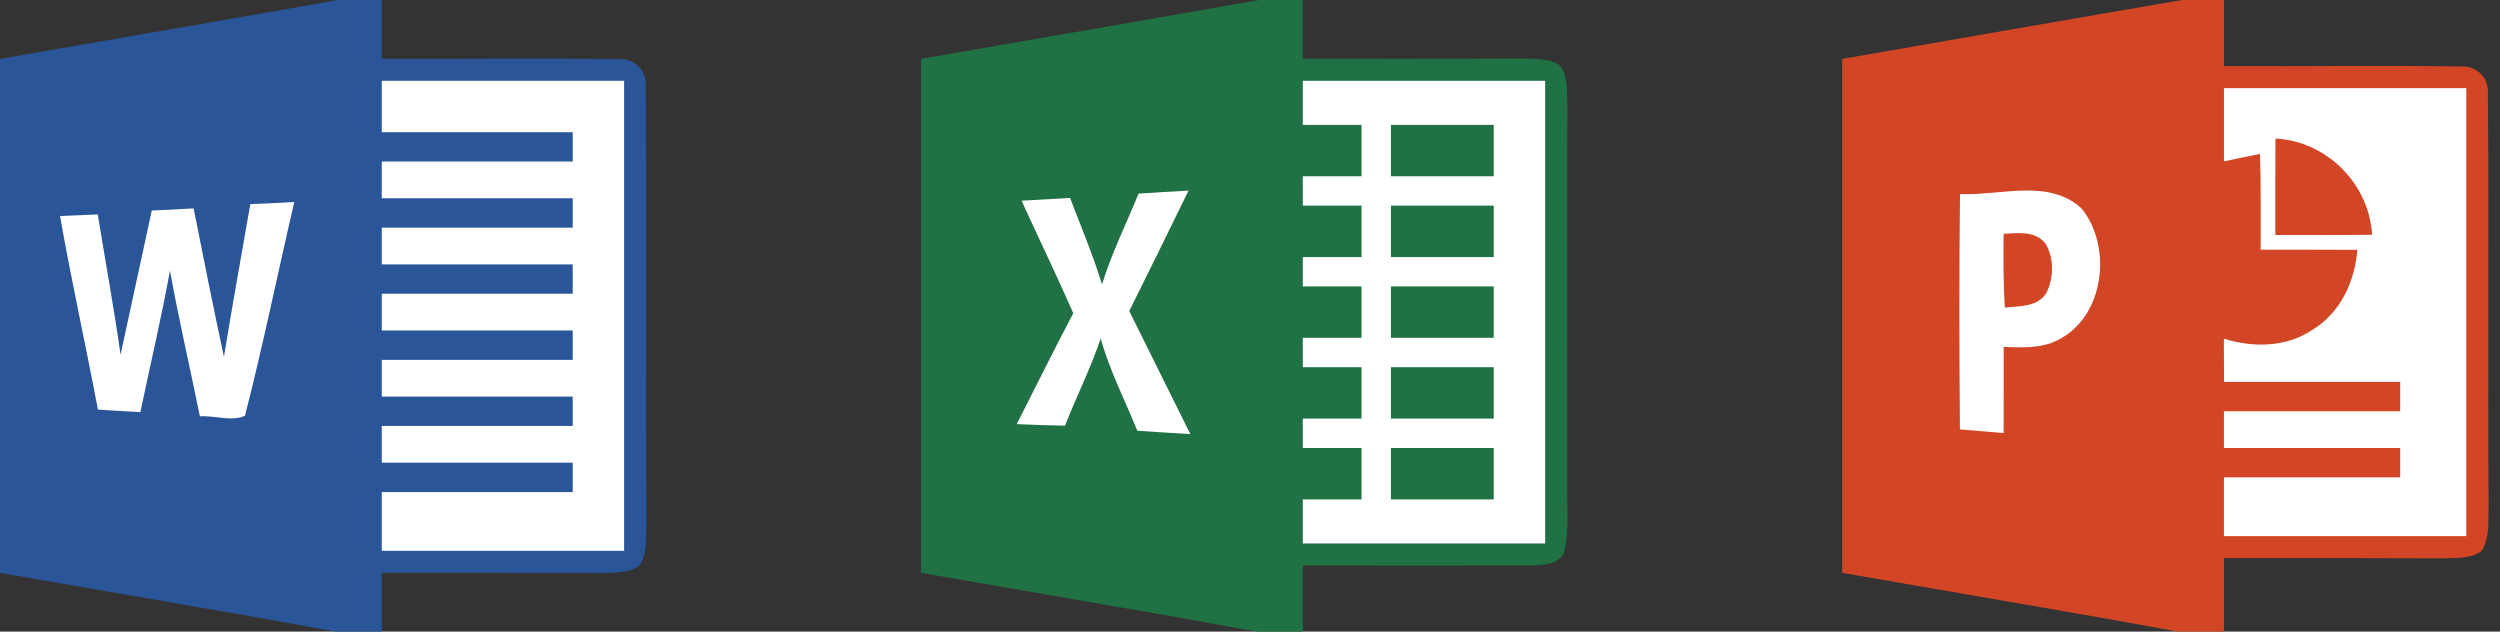 <?xml version="1.0" encoding="UTF-8"?> <svg xmlns="http://www.w3.org/2000/svg" width="190" height="48" viewBox="0 0 190 48" fill="none"><rect x="0" y="0" width="190" height="48" fill="#333333" stroke="none"/> <g clip-path="url(#clip0)"> <path d="M25.677 0H29.015C29.015 1.49 29.015 2.975 29.015 4.465C34.987 4.499 40.953 4.404 46.92 4.499C48.192 4.37 49.191 5.358 49.074 6.631C49.169 17.626 49.052 28.627 49.13 39.622C49.074 40.75 49.242 42 48.589 42.999C47.774 43.58 46.719 43.507 45.77 43.552C40.183 43.524 34.602 43.535 29.015 43.535C29.015 45.025 29.015 46.51 29.015 48H25.526C17.031 46.448 8.514 45.025 0.002 43.535C-0.003 30.514 0.002 17.492 0.002 4.476C8.559 2.98 17.121 1.524 25.677 0Z" fill="#2A5699"></path> <path d="M29.015 6.14C35.154 6.14 41.294 6.14 47.433 6.14C47.433 18.045 47.433 29.955 47.433 41.861C41.294 41.861 35.154 41.861 29.015 41.861C29.015 40.37 29.015 38.886 29.015 37.395C33.854 37.395 38.687 37.395 43.526 37.395C43.526 36.653 43.526 35.905 43.526 35.163C38.687 35.163 33.854 35.163 29.015 35.163C29.015 34.231 29.015 33.304 29.015 32.372C33.854 32.372 38.687 32.372 43.526 32.372C43.526 31.63 43.526 30.882 43.526 30.14C38.687 30.14 33.854 30.14 29.015 30.14C29.015 29.207 29.015 28.281 29.015 27.349C33.854 27.349 38.687 27.349 43.526 27.349C43.526 26.607 43.526 25.859 43.526 25.116C38.687 25.116 33.854 25.116 29.015 25.116C29.015 24.184 29.015 23.258 29.015 22.326C33.854 22.326 38.687 22.326 43.526 22.326C43.526 21.583 43.526 20.835 43.526 20.093C38.687 20.093 33.854 20.093 29.015 20.093C29.015 19.161 29.015 18.234 29.015 17.302C33.854 17.302 38.687 17.302 43.526 17.302C43.526 16.56 43.526 15.812 43.526 15.07C38.687 15.07 33.854 15.07 29.015 15.07C29.015 14.138 29.015 13.211 29.015 12.279C33.854 12.279 38.687 12.279 43.526 12.279C43.526 11.537 43.526 10.789 43.526 10.046C38.687 10.046 33.854 10.046 29.015 10.046C29.015 8.746 29.015 7.44 29.015 6.14Z" fill="white"></path> <path d="M11.534 16.002C12.594 15.941 13.655 15.896 14.715 15.84C15.457 19.608 16.216 23.369 17.02 27.12C17.651 23.247 18.349 19.384 19.024 15.516C20.14 15.477 21.256 15.416 22.367 15.349C21.106 20.757 20.001 26.21 18.622 31.585C17.69 32.071 16.295 31.563 15.19 31.641C14.447 27.946 13.582 24.273 12.918 20.562C12.265 24.168 11.416 27.74 10.668 31.323C9.597 31.267 8.52 31.2 7.442 31.128C6.516 26.216 5.428 21.338 4.562 16.415C5.517 16.37 6.477 16.331 7.431 16.298C8.006 19.853 8.659 23.392 9.162 26.953C9.949 23.302 10.752 19.652 11.534 16.002V16.002Z" fill="white"></path> </g> <g clip-path="url(#clip1)"> <path d="M95.697 0H99.012C99.012 1.49 99.012 2.975 99.012 4.465C104.599 4.465 110.186 4.476 115.773 4.448C116.716 4.487 117.754 4.42 118.575 4.984C119.15 5.81 119.083 6.86 119.122 7.808C119.094 17.498 119.105 27.181 119.111 36.865C119.083 38.489 119.261 40.147 118.921 41.749C118.698 42.91 117.302 42.938 116.37 42.977C110.588 42.993 104.8 42.966 99.012 42.977C99.012 44.651 99.012 46.326 99.012 48H95.546C87.04 46.454 78.517 45.025 70 43.535C70 30.514 70 17.492 70 4.471C78.567 2.98 87.135 1.513 95.697 0Z" fill="#207245"></path> <path d="M99.012 6.14C105.151 6.14 111.291 6.14 117.431 6.14C117.431 17.86 117.431 29.581 117.431 41.302C111.291 41.302 105.151 41.302 99.012 41.302C99.012 40.186 99.012 39.07 99.012 37.953C100.502 37.953 101.987 37.953 103.477 37.953C103.477 36.653 103.477 35.347 103.477 34.047C101.987 34.047 100.502 34.047 99.012 34.047C99.012 33.304 99.012 32.556 99.012 31.814C100.502 31.814 101.987 31.814 103.477 31.814C103.477 30.514 103.477 29.207 103.477 27.907C101.987 27.907 100.502 27.907 99.012 27.907C99.012 27.165 99.012 26.417 99.012 25.674C100.502 25.674 101.987 25.674 103.477 25.674C103.477 24.374 103.477 23.068 103.477 21.767C101.987 21.767 100.502 21.767 99.012 21.767C99.012 21.025 99.012 20.277 99.012 19.535C100.502 19.535 101.987 19.535 103.477 19.535C103.477 18.234 103.477 16.928 103.477 15.628C101.987 15.628 100.502 15.628 99.012 15.628C99.012 14.886 99.012 14.138 99.012 13.395C100.502 13.395 101.987 13.395 103.477 13.395C103.477 12.095 103.477 10.789 103.477 9.488C101.987 9.488 100.502 9.488 99.012 9.488C99.012 8.372 99.012 7.256 99.012 6.14V6.14Z" fill="white"></path> <path d="M105.71 9.488C108.316 9.488 110.917 9.488 113.524 9.488C113.524 10.789 113.524 12.095 113.524 13.395C110.917 13.395 108.316 13.395 105.71 13.395C105.71 12.095 105.71 10.789 105.71 9.488V9.488Z" fill="#207245"></path> <path d="M86.532 14.718C87.793 14.629 89.06 14.551 90.327 14.489C88.837 17.542 87.341 20.595 85.823 23.637C87.358 26.763 88.926 29.866 90.467 32.992C89.122 32.914 87.782 32.83 86.437 32.735C85.488 30.407 84.333 28.158 83.652 25.725C82.893 27.991 81.81 30.128 80.939 32.35C79.717 32.333 78.495 32.283 77.272 32.233C78.707 29.425 80.091 26.595 81.57 23.805C80.314 20.93 78.936 18.112 77.641 15.254C78.869 15.181 80.097 15.109 81.325 15.042C82.156 17.224 83.066 19.379 83.752 21.617C84.489 19.245 85.589 17.012 86.532 14.718V14.718Z" fill="white"></path> <path d="M105.71 15.628C108.316 15.628 110.917 15.628 113.524 15.628C113.524 16.928 113.524 18.234 113.524 19.535C110.917 19.535 108.316 19.535 105.71 19.535C105.71 18.234 105.71 16.928 105.71 15.628V15.628Z" fill="#207245"></path> <path d="M105.71 21.767C108.316 21.767 110.917 21.767 113.524 21.767C113.524 23.068 113.524 24.374 113.524 25.674C110.917 25.674 108.316 25.674 105.71 25.674C105.71 24.374 105.71 23.068 105.71 21.767V21.767Z" fill="#207245"></path> <path d="M105.71 27.907C108.316 27.907 110.917 27.907 113.524 27.907C113.524 29.207 113.524 30.514 113.524 31.814C110.917 31.814 108.316 31.814 105.71 31.814C105.71 30.514 105.71 29.207 105.71 27.907V27.907Z" fill="#207245"></path> <path d="M105.71 34.047C108.316 34.047 110.917 34.047 113.524 34.047C113.524 35.347 113.524 36.653 113.524 37.953C110.917 37.953 108.316 37.953 105.71 37.953C105.71 36.653 105.71 35.347 105.71 34.047V34.047Z" fill="#207245"></path> </g> <g clip-path="url(#clip2)"> <path d="M165.855 0H169.019V5.023C174.986 5.057 180.958 4.962 186.919 5.051C188.203 4.928 189.207 5.927 189.079 7.211C189.174 17.637 189.057 28.068 189.135 38.5C189.079 39.627 189.247 40.878 188.599 41.877C187.784 42.468 186.724 42.39 185.769 42.435C180.188 42.407 174.606 42.418 169.019 42.418V48H165.548C157.042 46.448 148.519 45.03 140.007 43.534C140.002 30.513 140.007 17.492 140.007 4.476C148.619 2.986 157.231 1.468 165.855 0Z" fill="#D24625"></path> <path d="M169.019 6.698H187.438V40.744H169.019V36.279H182.415V34.047H169.019V31.256H182.415V29.023H169.025C169.019 27.929 169.019 26.835 169.014 25.741C171.225 26.428 173.742 26.411 175.717 25.082C177.855 23.816 178.972 21.399 179.156 18.988C176.706 18.971 174.255 18.976 171.81 18.976C171.805 16.548 171.838 14.12 171.76 11.698C170.845 11.877 169.93 12.066 169.02 12.262V6.698H169.019Z" fill="white"></path> <path d="M172.932 10.532C176.811 10.711 180.07 13.976 180.277 17.844C177.827 17.872 175.377 17.861 172.926 17.861C172.926 15.416 172.921 12.971 172.932 10.532Z" fill="#D24625"></path> <path d="M148.96 14.746C151.991 14.891 155.664 13.546 158.175 15.817C160.581 18.737 159.945 24.105 156.378 25.853C155.111 26.5 153.66 26.411 152.281 26.366C152.276 28.549 152.271 30.731 152.276 32.913C151.169 32.817 150.062 32.724 148.954 32.634C148.904 26.673 148.894 20.707 148.96 14.746V14.746Z" fill="white"></path> <path d="M152.275 17.766C153.374 17.715 154.736 17.515 155.479 18.547C156.115 19.641 156.082 21.081 155.551 22.209C154.915 23.358 153.475 23.247 152.364 23.381C152.247 21.511 152.258 19.641 152.275 17.766Z" fill="#D24625"></path> </g> <defs> <clipPath id="clip0"> <rect width="49.13" height="48" fill="white"></rect> </clipPath> <clipPath id="clip1"> <rect width="49.133" height="48" fill="white" transform="translate(70)"></rect> </clipPath> <clipPath id="clip2"> <rect width="49.14" height="48" fill="white" transform="translate(140)"></rect> </clipPath> </defs> </svg> 